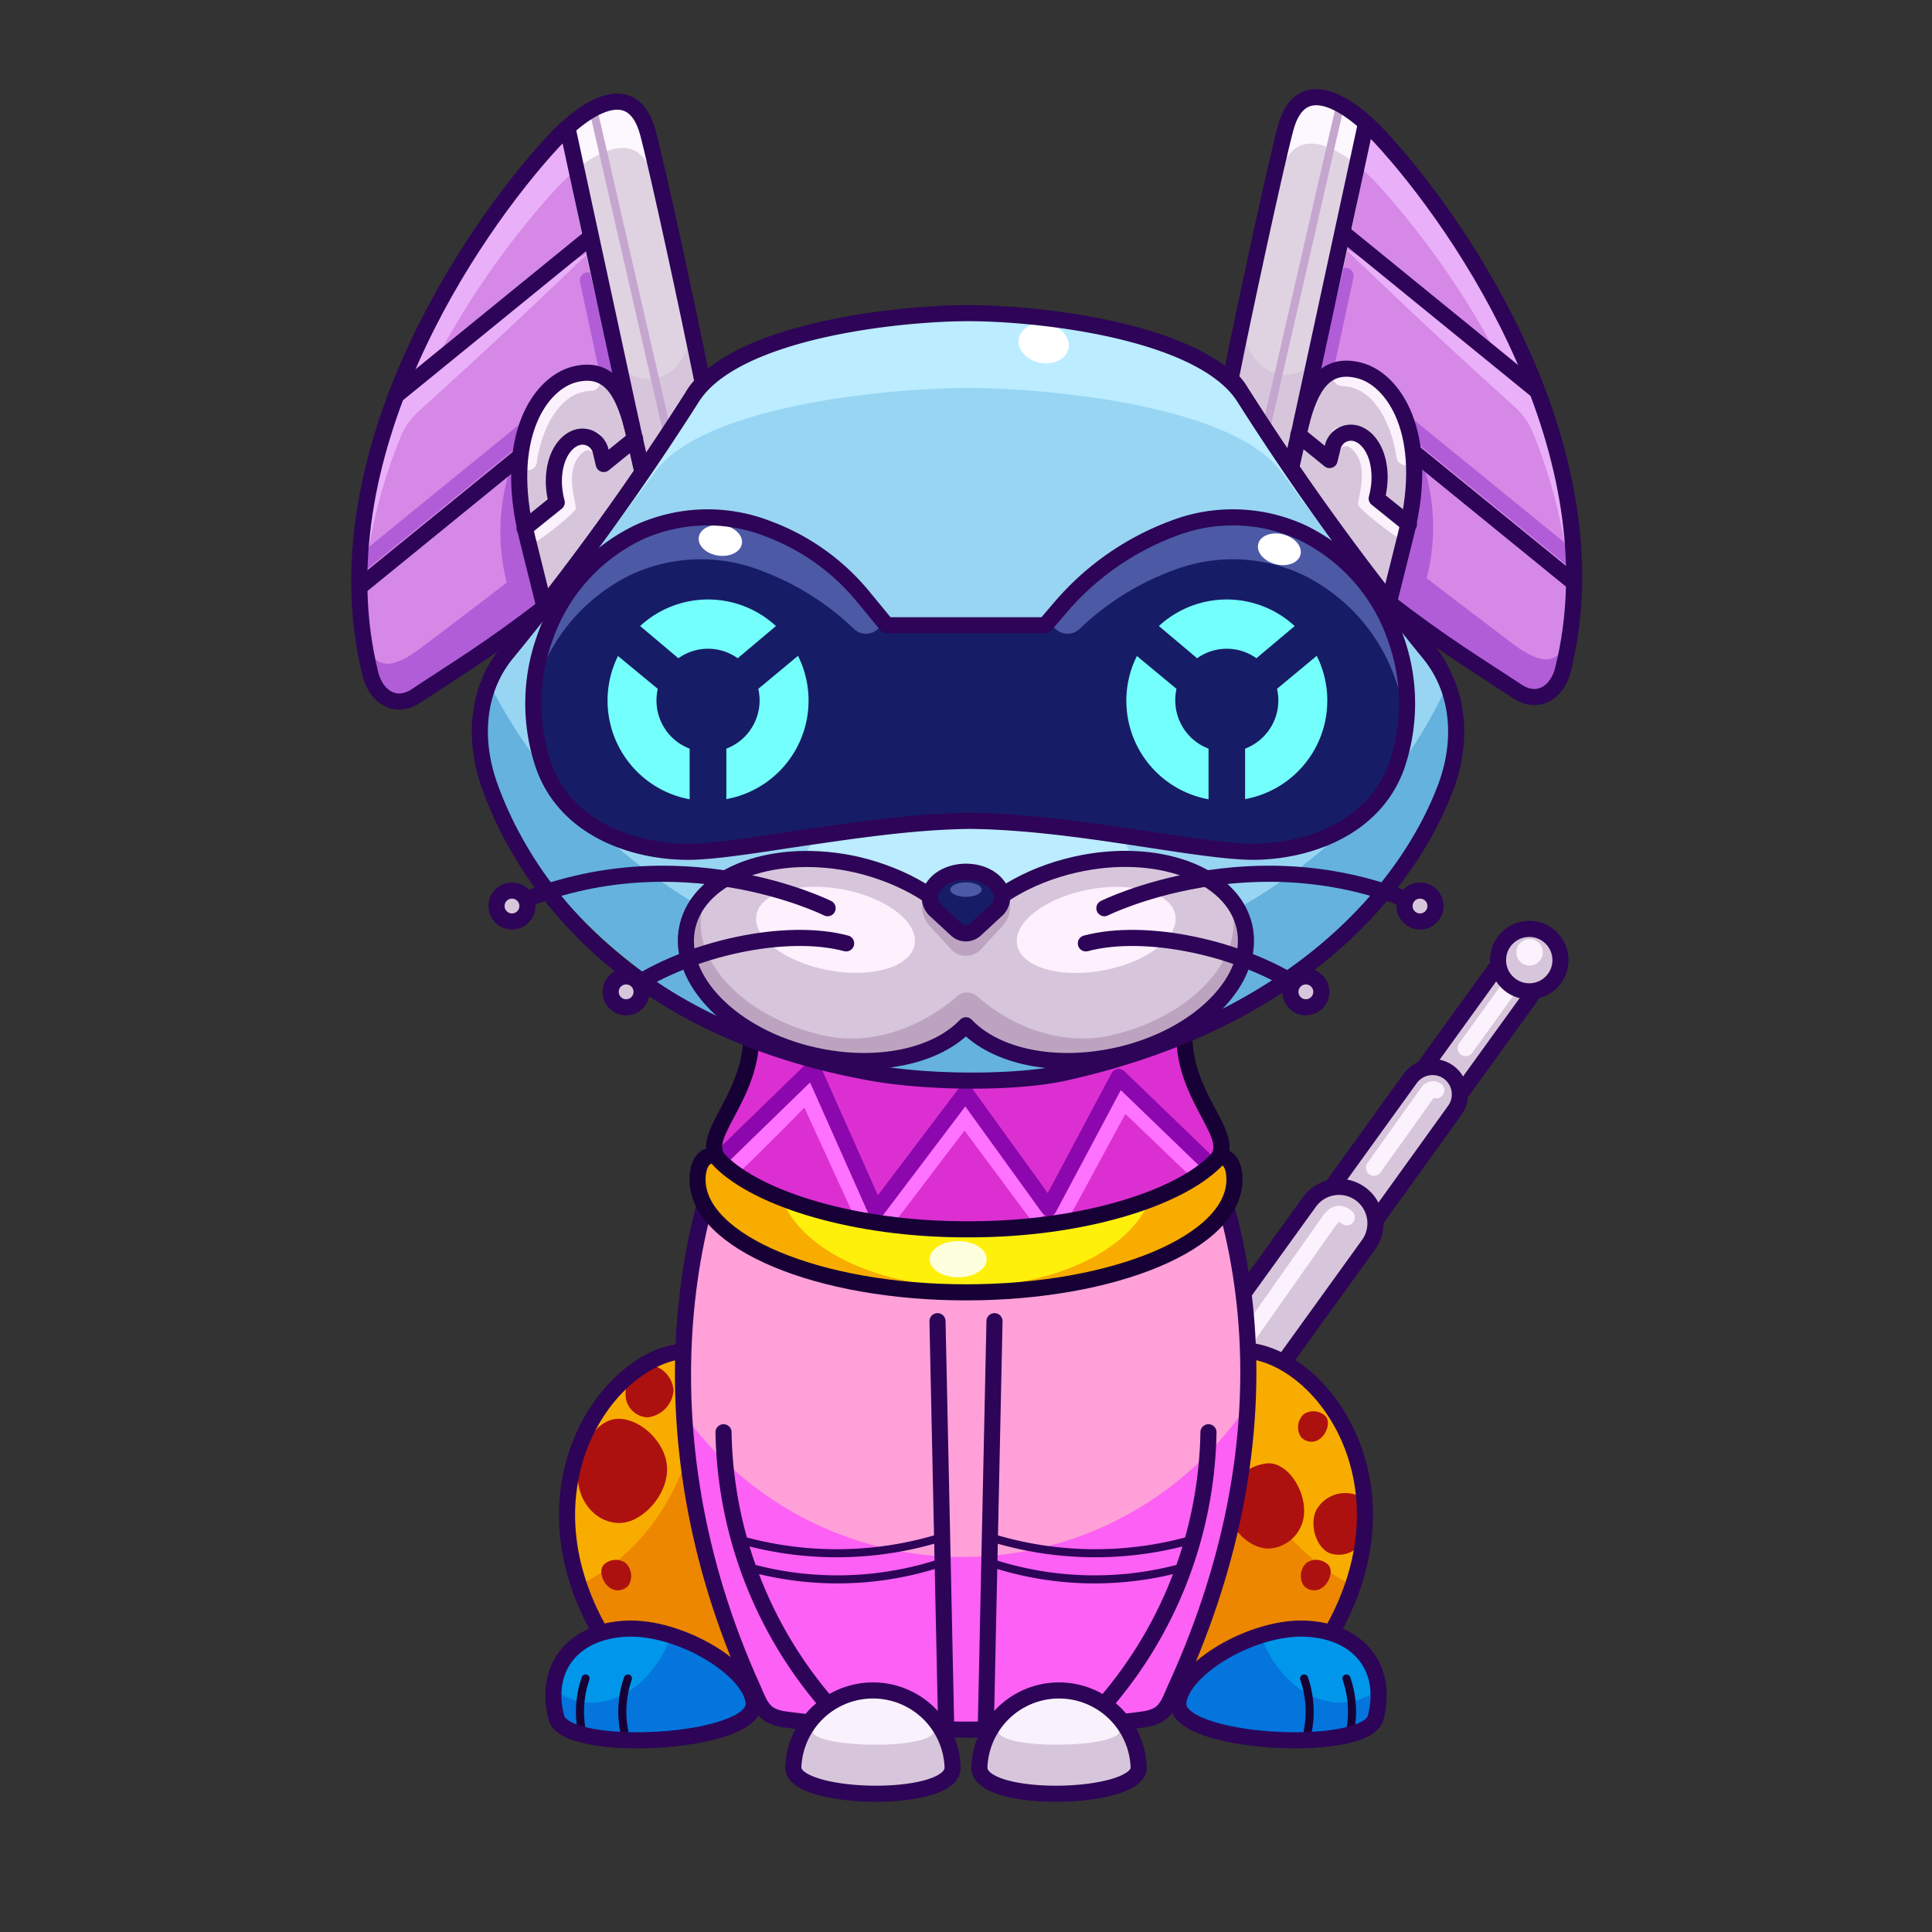 <svg xmlns="http://www.w3.org/2000/svg" viewBox="0 0 240 240">
  <rect x="0" y="0" width="240" height="240" fill="#333333" stroke="none"/>
  <svg id="tail" xmlns="http://www.w3.org/2000/svg" viewBox="0 0 240 240"><defs><style>.prefix_CQjeQtzRPZ_cls-1{fill:#d7c6db;}.prefix_CQjeQtzRPZ_cls-2,.prefix_CQjeQtzRPZ_cls-3{fill:none;stroke-linecap:round;stroke-linejoin:round;stroke-width:2px;}.prefix_CQjeQtzRPZ_cls-2{stroke:#2d0457;}.prefix_CQjeQtzRPZ_cls-3{stroke:#fcf2fd;}.prefix_CQjeQtzRPZ_cls-4{fill:#fcf2fd;}</style></defs><g id="_05" data-name="05"><path class="prefix_CQjeQtzRPZ_cls-1" d="M189.39,120.08A2.8,2.8,0,0,1,190,124l-9.6,13.29L175.9,134l9.59-13.28A2.79,2.79,0,0,1,189.39,120.08Z"/><path class="prefix_CQjeQtzRPZ_cls-2" d="M189.39,120.08A2.8,2.8,0,0,1,190,124l-9.6,13.29L175.9,134l9.59-13.28A2.79,2.79,0,0,1,189.39,120.08Z"/><path class="prefix_CQjeQtzRPZ_cls-1" d="M179.93,133.18a3.41,3.41,0,0,1,.77,4.77L169,154.21l-5.54-4L175.16,134A3.42,3.42,0,0,1,179.93,133.18Z"/><path class="prefix_CQjeQtzRPZ_cls-2" d="M179.93,133.18a3.41,3.41,0,0,1,.77,4.77L169,154.21l-5.54-4L175.16,134A3.42,3.42,0,0,1,179.93,133.18Z"/><path class="prefix_CQjeQtzRPZ_cls-1" d="M169,148.3a4.54,4.54,0,0,1,1,6.33l-14.38,19.93-7.35-5.31,14.38-19.92A4.54,4.54,0,0,1,169,148.3Z"/><path class="prefix_CQjeQtzRPZ_cls-2" d="M169,148.3a4.54,4.54,0,0,1,1,6.33l-14.38,19.93-7.35-5.31,14.38-19.92A4.54,4.54,0,0,1,169,148.3Z"/><path class="prefix_CQjeQtzRPZ_cls-3" d="M182.07,130.2l6.09-8.44a1.4,1.4,0,0,1,2-.31"/><circle class="prefix_CQjeQtzRPZ_cls-1" cx="189.97" cy="119.27" r="3.88"/><circle class="prefix_CQjeQtzRPZ_cls-2" cx="189.97" cy="119.27" r="3.88"/><circle class="prefix_CQjeQtzRPZ_cls-4" cx="190.01" cy="118.3" r="1.64"/><path class="prefix_CQjeQtzRPZ_cls-3" d="M170.68,145.06l6.74-9.45a.72.72,0,0,1,1-.17"/><path class="prefix_CQjeQtzRPZ_cls-3" d="M153.44,168.23l11.65-16.54c.64-.88,1.26-1.26,2.21-.47"/></g></svg>
<svg id="ears" xmlns="http://www.w3.org/2000/svg" viewBox="0 0 240 240"><defs><style>.prefix_y7WNxjcxzm_cls-1{fill:#d588e5;}.prefix_y7WNxjcxzm_cls-2,.prefix_y7WNxjcxzm_cls-8,.prefix_y7WNxjcxzm_cls-9{fill:none;stroke-linecap:round;stroke-linejoin:round;}.prefix_y7WNxjcxzm_cls-2{stroke:#b15dd8;}.prefix_y7WNxjcxzm_cls-2,.prefix_y7WNxjcxzm_cls-9{stroke-width:2px;}.prefix_y7WNxjcxzm_cls-3{fill:#eaaff9;}.prefix_y7WNxjcxzm_cls-4{fill:#b15dd8;}.prefix_y7WNxjcxzm_cls-5{fill:#dfd3e2;}.prefix_y7WNxjcxzm_cls-6{fill:#d7c6db;}.prefix_y7WNxjcxzm_cls-7{fill:#fdf8ff;}.prefix_y7WNxjcxzm_cls-8{stroke:#c5a6ce;}.prefix_y7WNxjcxzm_cls-9{stroke:#2d0457;}.prefix_y7WNxjcxzm_prefix_y7WNxjcxzm_cls-10{fill:#fcf2fd;}.prefix_y7WNxjcxzm_prefix_y7WNxjcxzm_cls-11{fill:#c5a6ce;}</style></defs><g id="_02" data-name="02"><g id="_02-2" data-name="02"><g id="_02-3" data-name="02"><path class="prefix_y7WNxjcxzm_cls-1" d="M67.64,75.43c-7,5.36-10.54,7.44-15.93,11-2.62,1.74-5,.08-5.69-2.67C39.36,57,58.3,28.86,68.71,17.6c3.94-4.26,9.91-8.14,11.79-1.06,1.32,5,5.48,24.26,6.93,31.52"/><line class="prefix_y7WNxjcxzm_cls-2" x1="73.03" y1="34.82" x2="75.43" y2="45.99"/><line class="prefix_y7WNxjcxzm_cls-2" x1="44.98" y1="69.92" x2="65.83" y2="52.95"/><path class="prefix_y7WNxjcxzm_cls-3" d="M87.06,45.11c-2.13-9.81-5.53-24.68-6.56-28.57-1.88-7.08-7.85-3.2-11.79,1.06-9.56,10.34-26.3,34.89-23.82,59.57a66.39,66.39,0,0,1,4.86-22.85A8.83,8.83,0,0,1,52.11,51c8.77-7.94,12.78-11.73,21.18-19.76C67.4,34.56,59,41.52,53.65,45.69A104,104,0,0,1,69,23.53c3.94-4.27,9.91-8.15,11.79-1.07.85,3.2,3.29,13.79,5.32,22.92A5.14,5.14,0,0,1,87.06,45.11Z"/><path class="prefix_y7WNxjcxzm_cls-4" d="M78.63,59.32c-9.16,8.29-16.17,13.44-26.19,21.06-5.42,4.12-5.91,1.15-7.85-.75.11,1.1.25,2.19.45,3.29.5,2.8,2.77,4.61,5.5,3,5.61-3.2,9.26-5,16.63-9.92l4.89-4.84C74.08,67.15,76.24,63.17,78.63,59.32Z"/><path class="prefix_y7WNxjcxzm_cls-4" d="M63.86,75.22a25.55,25.55,0,0,1,0-18.34A99.52,99.52,0,0,0,67.56,74.1c0,.09,0,.22,0,.25s-.07-.17,0-.1"/><path class="prefix_y7WNxjcxzm_cls-5" d="M75.78,44.2C77.21,50,78,52.85,79.32,58.76l8-11c-1.45-7.27-5.47-26.26-6.79-31.25-1.69-6.36-6.68-3.87-10.53-.21C71.31,25.74,73.51,35,75.78,44.2Z"/><path class="prefix_y7WNxjcxzm_cls-6" d="M85.88,39.73a7.91,7.91,0,0,1-1.65,5.55c-2.08,2.45-5.29,2.28-7.44.1a4.92,4.92,0,0,1-.61-.79l-.3,0c1.38,5.7,2.09,9,3.38,14.8l8.1-11.72C86.85,45.15,87,44.75,85.88,39.73Z"/><path class="prefix_y7WNxjcxzm_cls-7" d="M87.58,46.05c-1.86-8.52-6-26.22-7.18-30.39-1.64-5.93-6.64-3.57-10.52-.11q.45,3,1,6.08c3.83-3.31,8.61-5.41,10.21.38.94,3.39,3.89,15.78,6,24.86A5.4,5.4,0,0,1,87.58,46.05Z"/><line class="prefix_y7WNxjcxzm_cls-8" x1="73.82" y1="14.14" x2="83" y2="54.19"/><path class="prefix_y7WNxjcxzm_cls-9" d="M67.64,75.43c-7,5.36-10.54,7.44-15.93,11-2.62,1.74-5,.08-5.69-2.67C39.36,57,58.3,28.86,68.71,17.6c3.94-4.26,9.91-8.14,11.79-1.06,1.32,5,5.21,23.1,6.66,30.36"/><path class="prefix_y7WNxjcxzm_prefix_y7WNxjcxzm_cls-10" d="M67.64,75.43,65.52,66.9c-3.16-12.65,1.62-19.34,5.88-20.4h0c4.27-1.06,6,2.2,7.11,6.46L80,59"/><path class="prefix_y7WNxjcxzm_prefix_y7WNxjcxzm_cls-11" d="M73,46.31a6.17,6.17,0,0,0-1.64.19h0c-2.49.62-5.15,3.18-6.31,7.73C66.27,50.36,68.81,46.63,73,46.31Z"/><path class="prefix_y7WNxjcxzm_cls-6" d="M78.51,53c-.83-3.3-2.08-6-4.58-6.55a1.07,1.07,0,0,1,.63.85,1.14,1.14,0,0,1-1,1.24,7.47,7.47,0,0,0-.94.09l-.34.07c.2,0-.21.07-.25.09a6.22,6.22,0,0,0-.71.29l-.19.1,0,0-.32.2c-.23.16-.44.33-.65.5a2.86,2.86,0,0,0-.43.42,9.66,9.66,0,0,0-1,1.29A11.06,11.06,0,0,0,68,52.89a15,15,0,0,0-.64,1.61,16.3,16.3,0,0,0-.68,3,1.12,1.12,0,0,1-2.1.28,28.71,28.71,0,0,0,.64,7.69,1.37,1.37,0,0,1,.28-.21A6.35,6.35,0,0,0,67,63.79a10.13,10.13,0,0,1,1.54-1.46l.08,0a6.53,6.53,0,0,1-.1-.89,15.8,15.8,0,0,1-.07-2.66A6.57,6.57,0,0,1,70,54.62a3.8,3.8,0,0,1,4.19-.94,1.15,1.15,0,0,1,.57,1.48c-.23.52-.84,1.9-1,1.34-.33-.89-1.27-.75-2.08.54-1.39,2.19,0,5.78-.17,6.18-.25.63-4,3.54-4.72,3.94-.22.12-.56-.22-.79-.29l1.72,8.56L79.8,58.55Z"/><line class="prefix_y7WNxjcxzm_cls-9" x1="70.59" y1="16.33" x2="78.51" y2="52.96"/><line class="prefix_y7WNxjcxzm_cls-9" x1="49.21" y1="49.12" x2="73.27" y2="29.53"/><line class="prefix_y7WNxjcxzm_cls-9" x1="44.99" y1="72.66" x2="64.26" y2="56.97"/><path class="prefix_y7WNxjcxzm_cls-9" d="M67.64,75.43,65.52,66.9c-3.16-12.65,1.62-19.34,5.88-20.4h0c4.27-1.06,6,2.2,7.11,6.46l1.22,5.39"/><path class="prefix_y7WNxjcxzm_cls-9" d="M78.89,54.49,75,57.64,74.61,56a2.32,2.32,0,0,0-2.81-1.69h0c-1.43.36-3,2.18-3,5.55a10.46,10.46,0,0,0,.36,2.55h0l-4,3.22"/></g><path class="prefix_y7WNxjcxzm_cls-9" d="M88,47a7.34,7.34,0,0,0-2,2.29A324.81,324.81,0,0,1,63,81.09a14.15,14.15,0,0,0-1.94,3"/></g><g id="_02-4" data-name="02"><g id="_02-5" data-name="02"><path class="prefix_y7WNxjcxzm_cls-1" d="M172.53,74.88c7,5.36,10.55,7.44,15.94,11,2.62,1.73,5,.08,5.69-2.68,6.66-26.79-12.28-54.89-22.69-66.15-3.94-4.26-9.91-8.15-11.79-1.06-1.32,5-5.48,24.25-6.93,31.52"/><line class="prefix_y7WNxjcxzm_cls-2" x1="167.15" y1="34.27" x2="164.75" y2="45.44"/><line class="prefix_y7WNxjcxzm_cls-2" x1="195.2" y1="69.38" x2="174.35" y2="52.4"/><path class="prefix_y7WNxjcxzm_cls-3" d="M153.11,44.56c2.14-9.81,5.54-24.68,6.57-28.56,1.88-7.09,7.85-3.2,11.79,1.06,9.56,10.34,26.3,34.88,23.81,59.57a66.06,66.06,0,0,0-4.85-22.85,8.94,8.94,0,0,0-2.36-3.32c-8.77-7.93-12.78-11.72-21.18-19.76C172.78,34,181.2,41,186.53,45.14A104.87,104.87,0,0,0,171.22,23c-3.94-4.26-9.91-8.14-11.79-1.06-.85,3.19-3.29,13.79-5.32,22.91A5.05,5.05,0,0,0,153.11,44.56Z"/><path class="prefix_y7WNxjcxzm_cls-4" d="M161.55,58.77c9.16,8.3,16.17,13.44,26.19,21.07,5.41,4.11,5.91,1.15,7.85-.75-.11,1.09-.25,2.19-.45,3.29-.5,2.79-2.77,4.61-5.5,3.05-5.61-3.2-9.26-5.05-16.63-9.92l-4.89-4.84C166.1,66.6,163.94,62.62,161.55,58.77Z"/><path class="prefix_y7WNxjcxzm_cls-4" d="M176.32,74.67a25.55,25.55,0,0,0,0-18.34,99.43,99.43,0,0,1-3.71,17.23c0,.09,0,.21,0,.25s.06-.18,0-.1"/><path class="prefix_y7WNxjcxzm_cls-5" d="M164.4,43.65c-1.43,5.84-2.23,8.66-3.54,14.56l-8-11C154.34,40,158.36,21,159.68,16c1.69-6.37,6.68-3.88,10.53-.21C168.87,25.2,166.67,34.42,164.4,43.65Z"/><path class="prefix_y7WNxjcxzm_cls-6" d="M154.3,39.19A7.9,7.9,0,0,0,156,44.73c2.08,2.46,5.29,2.28,7.43.1A4.14,4.14,0,0,0,164,44a1.45,1.45,0,0,0,.3.05c-1.38,5.71-2.09,9-3.38,14.8l-8.1-11.71C153.33,44.61,153.18,44.2,154.3,39.19Z"/><path class="prefix_y7WNxjcxzm_cls-7" d="M152.6,45.5c1.86-8.51,6-26.21,7.18-30.38,1.64-5.94,6.64-3.57,10.52-.12-.3,2-.64,4.06-1,6.08-3.83-3.3-8.61-5.4-10.21.38-.94,3.4-3.89,15.79-5.95,24.87A5.5,5.5,0,0,0,152.6,45.5Z"/><line class="prefix_y7WNxjcxzm_cls-8" x1="166.36" y1="13.6" x2="157.18" y2="53.65"/><path class="prefix_y7WNxjcxzm_cls-9" d="M172.53,74.88c7,5.36,10.55,7.44,15.94,11,2.62,1.73,5,.08,5.69-2.68,6.66-26.79-12.28-54.89-22.69-66.15-3.94-4.26-9.91-8.15-11.79-1.06-1.32,5-5.21,23.09-6.66,30.36"/><path class="prefix_y7WNxjcxzm_prefix_y7WNxjcxzm_cls-10" d="M172.53,74.88l2.13-8.53C177.82,53.7,173,47,168.78,46h0c-4.27-1.06-6,2.2-7.11,6.47l-1.5,6.06"/><path class="prefix_y7WNxjcxzm_prefix_y7WNxjcxzm_cls-11" d="M167.14,45.76a6.62,6.62,0,0,1,1.64.19h0c2.49.63,5.15,3.19,6.31,7.73C173.91,49.82,171.37,46.09,167.14,45.76Z"/><path class="prefix_y7WNxjcxzm_cls-6" d="M161.67,52.42c.83-3.3,2.08-6,4.58-6.55a1.05,1.05,0,0,0-.63.85,1.13,1.13,0,0,0,1,1.23,6,6,0,0,1,.94.1l.34.07c-.2,0,.21.07.24.08a4.55,4.55,0,0,1,.72.3l.19.09,0,0,.32.21a6.24,6.24,0,0,1,.65.5,2.86,2.86,0,0,1,.43.42,9.57,9.57,0,0,1,1,1.28,11.06,11.06,0,0,1,.72,1.32,15.95,15.95,0,0,1,1.32,4.57,1.12,1.12,0,0,0,2.1.28,28.65,28.65,0,0,1-.64,7.69,1.86,1.86,0,0,0-.28-.21,6.31,6.31,0,0,1-1.54-1.42,10.13,10.13,0,0,0-1.54-1.46l-.08,0a6.5,6.5,0,0,0,.1-.9,15.74,15.74,0,0,0,.07-2.66,6.52,6.52,0,0,0-1.51-4.11,3.8,3.8,0,0,0-4.18-.93,1.14,1.14,0,0,0-.57,1.47c.23.52.84,1.91,1.05,1.34.33-.88,1.27-.75,2.08.54,1.39,2.2,0,5.79.17,6.19.25.62,4,3.54,4.72,3.93.22.12.56-.21.79-.28l-1.73,8.55L160.38,58Z"/><line class="prefix_y7WNxjcxzm_cls-9" x1="169.59" y1="15.78" x2="161.67" y2="52.42"/><line class="prefix_y7WNxjcxzm_cls-9" x1="190.97" y1="48.58" x2="166.91" y2="28.99"/><line class="prefix_y7WNxjcxzm_cls-9" x1="195.19" y1="72.12" x2="175.92" y2="56.43"/><path class="prefix_y7WNxjcxzm_cls-9" d="M172.53,74.88l2.13-8.53C177.82,53.7,173,47,168.78,46h0c-4.27-1.06-6,2.2-7.11,6.47l-1.22,5.38"/><path class="prefix_y7WNxjcxzm_cls-9" d="M161.29,54l3.87,3.15.41-1.65a2.32,2.32,0,0,1,2.81-1.68h0c1.43.35,3,2.18,3,5.54a10.54,10.54,0,0,1-.36,2.56h0l4,3.22"/></g><path class="prefix_y7WNxjcxzm_cls-9" d="M152.21,46.5a7.28,7.28,0,0,1,2,2.28,325.25,325.25,0,0,0,23,31.77,14.08,14.08,0,0,1,1.94,3"/></g></g></svg>
<svg id="legs" xmlns="http://www.w3.org/2000/svg" viewBox="0 0 240 240"><defs><style>.prefix_BdkNrlL7sj_cls-1{fill:#f9ac00;}.prefix_BdkNrlL7sj_cls-2{fill:#ed8700;}.prefix_BdkNrlL7sj_cls-3{fill:#ad110f;}.prefix_BdkNrlL7sj_cls-4,.prefix_BdkNrlL7sj_cls-7{fill:none;stroke-linecap:round;stroke-linejoin:round;}.prefix_BdkNrlL7sj_cls-4{stroke:#2d0457;stroke-width:2px;}.prefix_BdkNrlL7sj_cls-5{fill:#0096ea;}.prefix_BdkNrlL7sj_cls-6{fill:#0375dd;}.prefix_BdkNrlL7sj_cls-7{stroke:#170035;}</style></defs><g id="_02" data-name="02"><g id="_02-2" data-name="02"><path class="prefix_BdkNrlL7sj_cls-1" d="M88.72,166.59a16.82,16.82,0,0,0-4.84.34c-10.34,2.22-21.75,21.25-4.72,41.29L101.8,208Z"/><path class="prefix_BdkNrlL7sj_cls-2" d="M88.72,166.59c-.3,0-.61,0-.92,0-.33,12.3-4.25,24.25-15.53,30.2a38,38,0,0,0,6.89,11.46L101.8,208Z"/><path class="prefix_BdkNrlL7sj_cls-3" d="M82.87,182.44c.06,3.22-3,6.69-5.85,6.75s-5.19-2.51-5.25-5.73,2.17-7.16,5-7.21S82.81,179.23,82.87,182.44Z"/><path class="prefix_BdkNrlL7sj_cls-3" d="M83.67,172.71a3.64,3.64,0,0,1-3.21,3.36,2.85,2.85,0,0,1-2.75-2.95c0-1.63,1.23-3.61,2.75-3.61A3.48,3.48,0,0,1,83.67,172.71Z"/><path class="prefix_BdkNrlL7sj_cls-3" d="M77.71,194.15a2.22,2.22,0,0,1,.35,2.81,1.74,1.74,0,0,1-2.46.16c-.77-.63-1.22-2-.63-2.7A2.12,2.12,0,0,1,77.71,194.15Z"/><path class="prefix_BdkNrlL7sj_cls-4" d="M88.72,167.62a17.19,17.19,0,0,0-4.84.34c-10.34,2.23-21.75,21.25-4.72,41.29"/><path class="prefix_BdkNrlL7sj_cls-5" d="M93.63,211.49c.55,5.19-23.31,6.45-24.51,1.91-1.61-6.11,2-10.78,8.67-11.08S93.19,207.29,93.63,211.49Z"/><path class="prefix_BdkNrlL7sj_cls-6" d="M83.37,203.16a13.76,13.76,0,0,1-4.12,6.11c-3.33,2.77-7.49,3-10.46.53a10.59,10.59,0,0,0,.33,3.6c1.2,4.54,25.06,3.28,24.51-1.91C93.31,208.42,88.52,204.78,83.37,203.16Z"/><path class="prefix_BdkNrlL7sj_cls-7" d="M72.74,208.51a12.6,12.6,0,0,0-.45,6.57"/><path class="prefix_BdkNrlL7sj_cls-7" d="M78,208.51a12.6,12.6,0,0,0-.45,6.57"/><path class="prefix_BdkNrlL7sj_cls-4" d="M93.63,211.49c.55,5.19-23.31,6.45-24.51,1.91-1.61-6.11,2-10.78,8.67-11.08S93.19,207.29,93.63,211.49Z"/></g><g id="_02-3" data-name="02"><path class="prefix_BdkNrlL7sj_cls-1" d="M151.28,166.59a16.82,16.82,0,0,1,4.84.34c10.34,2.22,21.75,21.25,4.72,41.29L138.2,208Z"/><path class="prefix_BdkNrlL7sj_cls-2" d="M151.28,166.59c.3,0,.61,0,.92,0,.33,12.3,4.25,24.25,15.53,30.2a38,38,0,0,1-6.89,11.46L138.2,208Z"/><path class="prefix_BdkNrlL7sj_cls-3" d="M163.5,187.62c-.86,1.78,0,4.51,1.55,5.27a3.39,3.39,0,0,0,4.41-1.87c.86-1.79.61-4.57-1-5.32A4.11,4.11,0,0,0,163.5,187.62Z"/><path class="prefix_BdkNrlL7sj_cls-3" d="M152.38,186.94c0,2.63,2.72,5.43,5.18,5.43A4.62,4.62,0,0,0,162,187.6c0-2.63-2-5.83-4.45-5.83A5.63,5.63,0,0,0,152.38,186.94Z"/><path class="prefix_BdkNrlL7sj_cls-3" d="M162.29,194.15a2.22,2.22,0,0,0-.35,2.81,1.74,1.74,0,0,0,2.46.16c.77-.63,1.22-2,.63-2.7A2.12,2.12,0,0,0,162.29,194.15Z"/><path class="prefix_BdkNrlL7sj_cls-3" d="M161.94,175.69a2.22,2.22,0,0,0-.34,2.81,1.74,1.74,0,0,0,2.46.16c.76-.63,1.22-2,.63-2.7A2.14,2.14,0,0,0,161.94,175.69Z"/><path class="prefix_BdkNrlL7sj_cls-4" d="M151.28,167.62a17.19,17.19,0,0,1,4.84.34c10.34,2.23,21.75,21.25,4.72,41.29"/><path class="prefix_BdkNrlL7sj_cls-5" d="M146.37,211.49c-.55,5.19,23.31,6.45,24.51,1.91,1.61-6.11-2-10.78-8.67-11.08S146.81,207.29,146.37,211.49Z"/><path class="prefix_BdkNrlL7sj_cls-6" d="M156.63,203.16a13.76,13.76,0,0,0,4.12,6.11c3.33,2.77,7.49,3,10.46.53a10.59,10.59,0,0,1-.33,3.6c-1.2,4.54-25.06,3.28-24.51-1.91C146.69,208.42,151.48,204.78,156.63,203.16Z"/><path class="prefix_BdkNrlL7sj_cls-7" d="M167.26,208.51a12.6,12.6,0,0,1,.45,6.57"/><path class="prefix_BdkNrlL7sj_cls-7" d="M162,208.51a12.6,12.6,0,0,1,.45,6.57"/><path class="prefix_BdkNrlL7sj_cls-4" d="M146.37,211.49c-.55,5.19,23.31,6.45,24.51,1.91,1.61-6.11-2-10.78-8.67-11.08S146.81,207.29,146.37,211.49Z"/></g></g></svg>
<svg id="body" xmlns="http://www.w3.org/2000/svg" viewBox="0 0 240 240"><defs><style>.prefix_F4MljrnWb5_cls-1{fill:#ffa0d9;}.prefix_F4MljrnWb5_cls-2{fill:#fc60f4;}.prefix_F4MljrnWb5_cls-3{fill:none;stroke:#2d0457;stroke-linecap:round;stroke-linejoin:round;stroke-width:2px;}</style></defs><g id="_06" data-name="06"><path class="prefix_F4MljrnWb5_cls-1" d="M97.45,128.28c-12,17.69-17.3,44.53-5.5,77.82.83,2.34,1.64,6.49,4.27,6.86,12.8,1.78,36.29,1.6,47.17,0,2.63-.39,3.37-2.81,4.2-5.16,11.86-33.45,6.55-62.11-5.61-79.78"/><path class="prefix_F4MljrnWb5_cls-2" d="M119.56,193.41A42.57,42.57,0,0,1,85.3,176.14a111.33,111.33,0,0,0,6.44,30.23c.83,2.35,1.63,6.49,4.26,6.86,12.8,1.79,36.29,1.61,47.18,0,2.63-.39,3.36-2.81,4.19-5.15A112.41,112.41,0,0,0,153.91,176,42.57,42.57,0,0,1,119.56,193.41Z"/><path class="prefix_F4MljrnWb5_cls-3" d="M96.79,129.23c-12.39,17.69-17.69,48.7-3.31,80.43,1,2.28,1.34,3.56,4,3.93,13.18,1.79,33.36,1.61,44.57,0,2.7-.39,3-1.66,4-3.93,15.38-33.64,9-63-3.49-80.69"/></g></svg>
<svg id="hands" xmlns="http://www.w3.org/2000/svg" viewBox="0 0 240 240"><defs><style>.prefix_0HuL39gpyT_cls-1,.prefix_0HuL39gpyT_cls-2,.prefix_0HuL39gpyT_cls-5{fill:none;stroke:#2d0457;}.prefix_0HuL39gpyT_cls-1,.prefix_0HuL39gpyT_cls-2{stroke-linecap:round;stroke-linejoin:round;}.prefix_0HuL39gpyT_cls-2,.prefix_0HuL39gpyT_cls-5{stroke-width:2px;}.prefix_0HuL39gpyT_cls-3{fill:#d7c6db;}.prefix_0HuL39gpyT_cls-4{fill:#f9f2fc;}.prefix_0HuL39gpyT_cls-5{stroke-miterlimit:10;}</style></defs><g id="_02" data-name="02"><g id="_02-2" data-name="02"><path class="prefix_0HuL39gpyT_cls-1" d="M93.4,194.8a41.14,41.14,0,0,0,23.23-.58"/><path class="prefix_0HuL39gpyT_cls-1" d="M92.6,191.46a43.91,43.91,0,0,0,24.82-.63"/><path class="prefix_0HuL39gpyT_cls-2" d="M103.49,212.47a52.91,52.91,0,0,1-13.61-34.55"/><path class="prefix_0HuL39gpyT_cls-3" d="M118.34,219.58c0,4.55-19.79,4.1-19.79,0a9.9,9.9,0,0,1,19.79,0Z"/><path class="prefix_0HuL39gpyT_cls-4" d="M116,215c0,2.43-15.09,2.19-15.09,0,0-2.92,3.37-5.28,7.54-5.28S116,212.05,116,215Z"/><path class="prefix_0HuL39gpyT_cls-5" d="M118.34,219.58c0,4.55-19.79,4.1-19.79,0a9.9,9.9,0,0,1,19.79,0Z"/><line class="prefix_0HuL39gpyT_cls-2" x1="116.46" y1="164.12" x2="117.56" y2="215.62"/></g><g id="_02-3" data-name="02"><path class="prefix_0HuL39gpyT_cls-1" d="M146.6,194.8a41.14,41.14,0,0,1-23.23-.58"/><path class="prefix_0HuL39gpyT_cls-1" d="M147.4,191.46a43.91,43.91,0,0,1-24.82-.63"/><path class="prefix_0HuL39gpyT_cls-2" d="M136.51,212.47a52.91,52.91,0,0,0,13.61-34.55"/><path class="prefix_0HuL39gpyT_cls-3" d="M121.66,219.58c0,4.55,19.79,4.1,19.79,0a9.9,9.9,0,0,0-19.79,0Z"/><path class="prefix_0HuL39gpyT_cls-4" d="M124,215c0,2.43,15.09,2.19,15.09,0,0-2.92-3.37-5.28-7.54-5.28S124,212.05,124,215Z"/><path class="prefix_0HuL39gpyT_cls-5" d="M121.66,219.58c0,4.55,19.79,4.1,19.79,0a9.9,9.9,0,0,0-19.79,0Z"/><line class="prefix_0HuL39gpyT_cls-2" x1="123.54" y1="164.12" x2="122.44" y2="215.62"/></g></g></svg>
<svg id="necklace" xmlns="http://www.w3.org/2000/svg" viewBox="0 0 240 240"><defs><style>.prefix_gs58v_B6AE_cls-1{fill:#fff00c;}.prefix_gs58v_B6AE_cls-2{fill:#f9ac00;}.prefix_gs58v_B6AE_cls-3{fill:#dc2fd2;}.prefix_gs58v_B6AE_cls-4,.prefix_gs58v_B6AE_cls-5,.prefix_gs58v_B6AE_cls-6,.prefix_gs58v_B6AE_cls-7{fill:none;stroke-width:2px;}.prefix_gs58v_B6AE_cls-4{stroke:#ff71ff;}.prefix_gs58v_B6AE_cls-4,.prefix_gs58v_B6AE_cls-6{stroke-miterlimit:10;}.prefix_gs58v_B6AE_cls-5{stroke:#8c07ad;}.prefix_gs58v_B6AE_cls-5,.prefix_gs58v_B6AE_cls-7{stroke-linecap:round;stroke-linejoin:round;}.prefix_gs58v_B6AE_cls-6,.prefix_gs58v_B6AE_cls-7{stroke:#170035;}.prefix_gs58v_B6AE_cls-8{fill:#feffdc;}</style></defs><g id="_01" data-name="01"><path class="prefix_gs58v_B6AE_cls-1" d="M150.73,144.29c1.69-.25,2.62.31,2.62,2.25,0,7.75-14.93,14-33.35,14s-33.35-6.29-33.35-14c0-1.75.76-2.38,2.16-2.3"/><path class="prefix_gs58v_B6AE_cls-2" d="M150.73,144.29h-7.51a3.88,3.88,0,0,1,.24,1.53c0,7.76-10.5,14-23.46,14s-23.46-6.28-23.46-14a3.92,3.92,0,0,1,.25-1.56h-8c-1.4-.08-2.16.55-2.16,2.3,0,7.75,14.93,14,33.35,14s33.35-6.29,33.35-14C153.35,144.6,152.42,144,150.73,144.29Z"/><path class="prefix_gs58v_B6AE_cls-3" d="M146.91,127.41c.11.72.2,1.47.25,2.25.55,7.49,6.67,11.73,3.83,14.58-4.77,4.77-16.82,8.47-30.54,8.47H120c-13.72,0-25.77-3.7-30.54-8.47-2.84-2.85,3.28-7.09,3.83-14.58,0-.78.14-1.53.25-2.25"/><path class="prefix_gs58v_B6AE_cls-4" d="M107.16,151l-6.94-15.16c-1.83,1.94-7.14,7.25-9,9"/><path class="prefix_gs58v_B6AE_cls-4" d="M129.18,151.38c-2.87-3.85-6.47-8.74-9.34-12.59-3.13,4-6.6,8.73-9.73,12.73"/><path class="prefix_gs58v_B6AE_cls-4" d="M148.73,145.53c-2.8-2.61-6.39-6.16-9.19-8.76-2.56,4.63-5.34,9.91-7.91,14.55"/><polyline class="prefix_gs58v_B6AE_cls-5" points="149.49 143.93 138.97 133.78 130.28 150.09 119.93 135.76 108.83 150.44 100.96 132.75 89.87 143.53"/><path class="prefix_gs58v_B6AE_cls-6" d="M146.91,127.41c.11.72.2,1.47.25,2.25.55,7.49,6.67,11.73,3.83,14.58-4.77,4.77-16.82,8.47-30.54,8.47H120c-13.72,0-25.77-3.7-30.54-8.47-2.84-2.85,3.28-7.09,3.83-14.58,0-.78.14-1.53.25-2.25"/><path class="prefix_gs58v_B6AE_cls-7" d="M151.54,143.82c1-.27,1.81.78,1.81,2.72,0,7.75-14.93,14-33.35,14s-33.35-6.29-33.35-14c0-1.75.66-3.07,2-3"/><ellipse class="prefix_gs58v_B6AE_cls-8" cx="119.03" cy="156.42" rx="3.54" ry="2.25"/></g></svg>
<svg id="head" xmlns="http://www.w3.org/2000/svg" viewBox="0 0 240 240"><defs><style>.prefix_GEUvnxQBnO_cls-1{fill:#98d5f2;}.prefix_GEUvnxQBnO_cls-2{fill:#64b2dd;}.prefix_GEUvnxQBnO_cls-3{fill:#bbecff;}.prefix_GEUvnxQBnO_cls-4{fill:#fff;}.prefix_GEUvnxQBnO_cls-5{fill:none;stroke:#2d0457;stroke-linecap:round;stroke-linejoin:round;stroke-width:2px;}</style></defs><g id="_02" data-name="02"><path class="prefix_GEUvnxQBnO_cls-1" d="M177.9,82.38a3.45,3.45,0,0,1-.77-1.72,327.5,327.5,0,0,1-22.6-31.33c-5.27-8.24-25.48-10.44-34.27-10.43S91.27,41.09,86,49.33A326.87,326.87,0,0,1,63.58,80.44c-1.61,4.3-4.14,5.23-4.47,9.8,0,.28,1.7,4.08,1.72,4.36.55,2.22,1.19,4.43,1.86,6.62,6.13,11.13,19,26,45.66,32.05a55.67,55.67,0,0,0,23.83,0c29.52-6.77,42.2-24.27,47.44-35.55C180.73,92.37,181.29,86.45,177.9,82.38Z"/><path class="prefix_GEUvnxQBnO_cls-2" d="M179.62,85.42c-5.23,11.28-17.9,28.8-47.44,35.57a55.67,55.67,0,0,1-23.83,0c-28.17-6.46-41.94-24.88-47.61-36.16-.46,2.22-1.46,3.13-1.63,5.41,0,.27,1.7,4.09,1.72,4.35.55,2.23,1.19,4.44,1.86,6.64,6.13,11.12,19,25.94,45.66,32a55.67,55.67,0,0,0,23.83,0c29.52-6.77,42.2-24.27,47.44-35.55C180.47,93.58,181,89.11,179.62,85.42Z"/><path class="prefix_GEUvnxQBnO_cls-3" d="M174.89,77.9a335.92,335.92,0,0,1-20.36-28.57c-5.27-8.24-25.48-10.44-34.27-10.43S91.27,41.09,86,49.33C78.26,61.4,71.36,70.69,66.28,77.1c-.28.64-.57,1.27-.86,1.91,4.67-5.55,10.1-12.35,15.94-20.38,6-8.24,28.92-10.43,38.9-10.43s32.92,2.19,38.91,10.43,11.35,14.94,16.05,20.51C175.1,78.73,175,78.31,174.89,77.9Z"/><ellipse class="prefix_GEUvnxQBnO_cls-4" cx="129.64" cy="42.65" rx="2.45" ry="3.15" transform="translate(62.34 161.38) rotate(-78.66)"/><path class="prefix_GEUvnxQBnO_cls-5" d="M132.18,133.27c29.61-6.55,43-23.58,47.46-35.6,2.08-5.67,1.7-11.93-2.16-16.58a326.53,326.53,0,0,1-22.95-31.76c-5.27-8.24-25.48-10.44-34.27-10.43S91.27,41.09,86,49.33A324.81,324.81,0,0,1,63,81.09c-3.85,4.65-4.2,10.89-2.16,16.58,4.63,12.87,17.61,30.26,47.47,35.6C115.56,134.56,126.35,134.56,132.18,133.27Z"/><path class="prefix_GEUvnxQBnO_cls-3" d="M141.29,110.83c0,9.11-9.41,12.92-21,12.92s-21-3.81-21-12.92,9.41-16.5,21-16.5S141.29,101.72,141.29,110.83Z"/></g></svg>
<svg id="mask" xmlns="http://www.w3.org/2000/svg" viewBox="0 0 240 240"><defs><style>.prefix_1HXweF2RFe_cls-1{fill:#d7c6db;}.prefix_1HXweF2RFe_cls-2{fill:#bca4c1;}.prefix_1HXweF2RFe_cls-3,.prefix_1HXweF2RFe_cls-4,.prefix_1HXweF2RFe_cls-7{fill:none;stroke-linecap:round;stroke-width:2px;}.prefix_1HXweF2RFe_cls-3{stroke:#bca4c1;}.prefix_1HXweF2RFe_cls-3,.prefix_1HXweF2RFe_cls-7{stroke-miterlimit:10;}.prefix_1HXweF2RFe_cls-4,.prefix_1HXweF2RFe_cls-7{stroke:#2d0457;}.prefix_1HXweF2RFe_cls-4{stroke-linejoin:round;}.prefix_1HXweF2RFe_cls-5{fill:#fff0fe;}.prefix_1HXweF2RFe_cls-6{fill:#171c66;}.prefix_1HXweF2RFe_cls-8{fill:#4c59a5;}</style></defs><g id="_07" data-name="07"><path class="prefix_1HXweF2RFe_cls-1" d="M154.58,115.09c-1.49-6.54-10.93-10-21.08-7.67-5.94,1.36-10.79,4.38-13.51,8-2.72-3.58-7.57-6.6-13.51-8-10.16-2.3-19.59,1.13-21.08,7.67s5.54,13.72,15.69,16c7.85,1.78,15.25.13,18.9-3.73,3.65,3.86,11,5.51,18.9,3.73C149,128.81,156.07,121.64,154.58,115.09Z"/><path class="prefix_1HXweF2RFe_cls-2" d="M154.58,115.55a7.91,7.91,0,0,0-1.82-3.44,6.72,6.72,0,0,1,.28.9c1.41,6.36-5.27,13.34-14.93,15.58-6.64,1.54-12.94-1.48-16.7-4.81a1.92,1.92,0,0,0-2.56,0c-3.76,3.33-10.06,6.35-16.7,4.81-9.66-2.24-16.34-9.22-14.92-15.58a8.15,8.15,0,0,1,.47-1.42,8.21,8.21,0,0,0-2.3,4c-1.49,6.37,5.54,13.34,15.69,15.59,7.85,1.73,15.25.12,18.9-3.63,3.65,3.75,11,5.36,18.9,3.63C149,128.89,156.07,121.92,154.58,115.55Z"/><path class="prefix_1HXweF2RFe_cls-3" d="M118.83,117.19l-2.61-2.83a2.84,2.84,0,0,1-.47-3c1.59-3.55,7.25-3.44,8.6.32a2.73,2.73,0,0,1-.58,2.71l-2.63,2.84A1.53,1.53,0,0,1,118.83,117.19Z"/><path class="prefix_1HXweF2RFe_cls-4" d="M154.58,115.09c-1.49-6.54-10.93-10-21.08-7.67-5.94,1.36-10.79,4.38-13.51,8-2.72-3.58-7.57-6.6-13.51-8-10.16-2.3-19.59,1.13-21.08,7.67s5.54,13.72,15.69,16c7.85,1.78,15.25.13,18.9-3.73,3.65,3.86,11,5.51,18.9,3.73C149,128.81,156.07,121.64,154.58,115.09Z"/><ellipse class="prefix_1HXweF2RFe_cls-5" cx="136.18" cy="115.51" rx="10" ry="5.1" transform="translate(-19.19 27.49) rotate(-10.77)"/><ellipse class="prefix_1HXweF2RFe_cls-5" cx="103.79" cy="115.51" rx="5.1" ry="10" transform="translate(-29.08 195.88) rotate(-79.23)"/><path class="prefix_1HXweF2RFe_cls-6" d="M118.83,115.5l-2.61-2.41a2.17,2.17,0,0,1-.47-2.6c1.59-3,7.25-2.95,8.6.27a2.07,2.07,0,0,1-.58,2.31l-2.63,2.43A1.71,1.71,0,0,1,118.83,115.5Z"/><path class="prefix_1HXweF2RFe_cls-7" d="M118.83,115.5l-2.61-2.41a2.17,2.17,0,0,1-.47-2.6c1.59-3,7.25-2.95,8.6.27a2.07,2.07,0,0,1-.58,2.31l-2.63,2.43A1.71,1.71,0,0,1,118.83,115.5Z"/><ellipse class="prefix_1HXweF2RFe_cls-8" cx="120" cy="110.51" rx="1.95" ry="0.9"/><path class="prefix_1HXweF2RFe_cls-4" d="M102.81,112.82s-18.53-9.24-38.73-.57"/><circle class="prefix_1HXweF2RFe_cls-1" cx="63.6" cy="112.55" r="1.92"/><circle class="prefix_1HXweF2RFe_cls-4" cx="63.6" cy="112.55" r="1.92"/><path class="prefix_1HXweF2RFe_cls-4" d="M105.11,117.19c-7.46-2-19.44.59-26.91,5.63"/><circle class="prefix_1HXweF2RFe_cls-1" cx="77.78" cy="123.21" r="1.92"/><circle class="prefix_1HXweF2RFe_cls-4" cx="77.78" cy="123.21" r="1.92"/><path class="prefix_1HXweF2RFe_cls-4" d="M137.19,112.82s18.53-9.24,38.73-.57"/><circle class="prefix_1HXweF2RFe_cls-1" cx="176.4" cy="112.55" r="1.92"/><circle class="prefix_1HXweF2RFe_cls-4" cx="176.4" cy="112.55" r="1.92"/><path class="prefix_1HXweF2RFe_cls-4" d="M134.89,117.19c7.46-2,19.44.59,26.91,5.63"/><circle class="prefix_1HXweF2RFe_cls-1" cx="162.22" cy="123.21" r="1.92"/><circle class="prefix_1HXweF2RFe_cls-4" cx="162.22" cy="123.21" r="1.92"/></g></svg>
<svg id="eyes" xmlns="http://www.w3.org/2000/svg" viewBox="0 0 240 240"><defs><style>.prefix_XWVhEjfqc3_cls-1{fill:#171c66;}.prefix_XWVhEjfqc3_cls-2{fill:#4c59a5;}.prefix_XWVhEjfqc3_cls-3{fill:#fff;}.prefix_XWVhEjfqc3_cls-4{fill:#73fffb;}.prefix_XWVhEjfqc3_cls-5{fill:none;stroke:#2d0457;stroke-linecap:round;stroke-linejoin:round;stroke-width:2px;}</style></defs><g id="_02" data-name="02"><path class="prefix_XWVhEjfqc3_cls-1" d="M173.38,79.3a22.71,22.71,0,0,0-11.64-13.15,20.56,20.56,0,0,0-16.13-.45h0a34,34,0,0,0-13.77,9.63l-2,2.34H110.15l-2.93-3.56a27.81,27.81,0,0,0-11.75-8.4h0a20.59,20.59,0,0,0-16.16.44A22.72,22.72,0,0,0,67.66,79.3a23.92,23.92,0,0,0-.12,15.84c2.73,7.69,10.83,10.55,17.51,10.67,3,.06,7.73-.67,13.17-1.5,6.92-1,14.77-2.25,22.23-2.34h.14c7.47.09,15.31,1.29,22.23,2.34,5.44.83,10.15,1.54,13.17,1.5,6.68-.12,14.79-3,17.51-10.67A23.92,23.92,0,0,0,173.38,79.3Z"/><path class="prefix_XWVhEjfqc3_cls-2" d="M130.49,77a2.17,2.17,0,0,0,3.63,1.12,33.47,33.47,0,0,1,11.49-7.22h0a20.6,20.6,0,0,1,16.13.46,22.72,22.72,0,0,1,11.64,13.14A24.84,24.84,0,0,1,174.63,90a24.57,24.57,0,0,0-1.25-10.73,22.71,22.71,0,0,0-11.64-13.15,20.56,20.56,0,0,0-16.13-.45h0a33.76,33.76,0,0,0-13.74,9.59l-1.39,1.62Z"/><path class="prefix_XWVhEjfqc3_cls-2" d="M109.7,77a2.17,2.17,0,0,1-3.63,1.12,33.47,33.47,0,0,0-11.49-7.22h0a20.58,20.58,0,0,0-16.12.46A22.73,22.73,0,0,0,66.81,84.45,24.84,24.84,0,0,0,65.56,90,24.57,24.57,0,0,1,66.81,79.3,22.72,22.72,0,0,1,78.46,66.15a20.54,20.54,0,0,1,16.12-.45h0a33.76,33.76,0,0,1,13.74,9.59l1.39,1.62Z"/><ellipse class="prefix_XWVhEjfqc3_cls-3" cx="158.92" cy="68.22" rx="1.91" ry="2.71" transform="translate(53.28 205.16) rotate(-75.58)"/><ellipse class="prefix_XWVhEjfqc3_cls-3" cx="89.48" cy="67.13" rx="1.91" ry="2.71" transform="translate(10.43 146.27) rotate(-81.91)"/><path class="prefix_XWVhEjfqc3_cls-4" d="M90.23,93a6.41,6.41,0,0,0,4.13-6,6.74,6.74,0,0,0-.16-1.43l4.93-4.1a12.44,12.44,0,0,1-8.9,17.8Z"/><path class="prefix_XWVhEjfqc3_cls-4" d="M81.71,85.57A6.74,6.74,0,0,0,81.55,87a6.4,6.4,0,0,0,4.12,6v6.29a12.47,12.47,0,0,1-8.9-17.8Z"/><path class="prefix_XWVhEjfqc3_cls-4" d="M91.64,81.77a6.34,6.34,0,0,0-7.37,0l-4.75-4a12.43,12.43,0,0,1,16.87,0Z"/><path class="prefix_XWVhEjfqc3_cls-4" d="M154.67,93a6.41,6.41,0,0,0,4.13-6,6.15,6.15,0,0,0-.17-1.43l4.94-4.1a12.44,12.44,0,0,1-8.9,17.8Z"/><path class="prefix_XWVhEjfqc3_cls-4" d="M146.15,85.57A6.15,6.15,0,0,0,146,87a6.41,6.41,0,0,0,4.13,6v6.29a12.44,12.44,0,0,1-8.9-17.8Z"/><path class="prefix_XWVhEjfqc3_cls-4" d="M156.08,81.77a6.34,6.34,0,0,0-7.37,0l-4.75-4a12.43,12.43,0,0,1,16.87,0Z"/><path class="prefix_XWVhEjfqc3_cls-5" d="M173.38,79.3a22.71,22.71,0,0,0-11.64-13.15,20.56,20.56,0,0,0-16.13-.45h0a34,34,0,0,0-13.77,9.63l-2,2.34H110.15l-2.93-3.56a27.81,27.81,0,0,0-11.75-8.4h0a20.59,20.59,0,0,0-16.16.44A22.72,22.72,0,0,0,67.66,79.3a23.92,23.92,0,0,0-.12,15.84c2.73,7.69,10.83,10.55,17.51,10.67,3,.06,7.73-.67,13.17-1.5,6.92-1,14.77-2.25,22.23-2.34h.14c7.47.09,15.31,1.29,22.23,2.34,5.44.83,10.15,1.54,13.17,1.5,6.68-.12,14.79-3,17.51-10.67A23.92,23.92,0,0,0,173.38,79.3Z"/></g></svg>
</svg>
